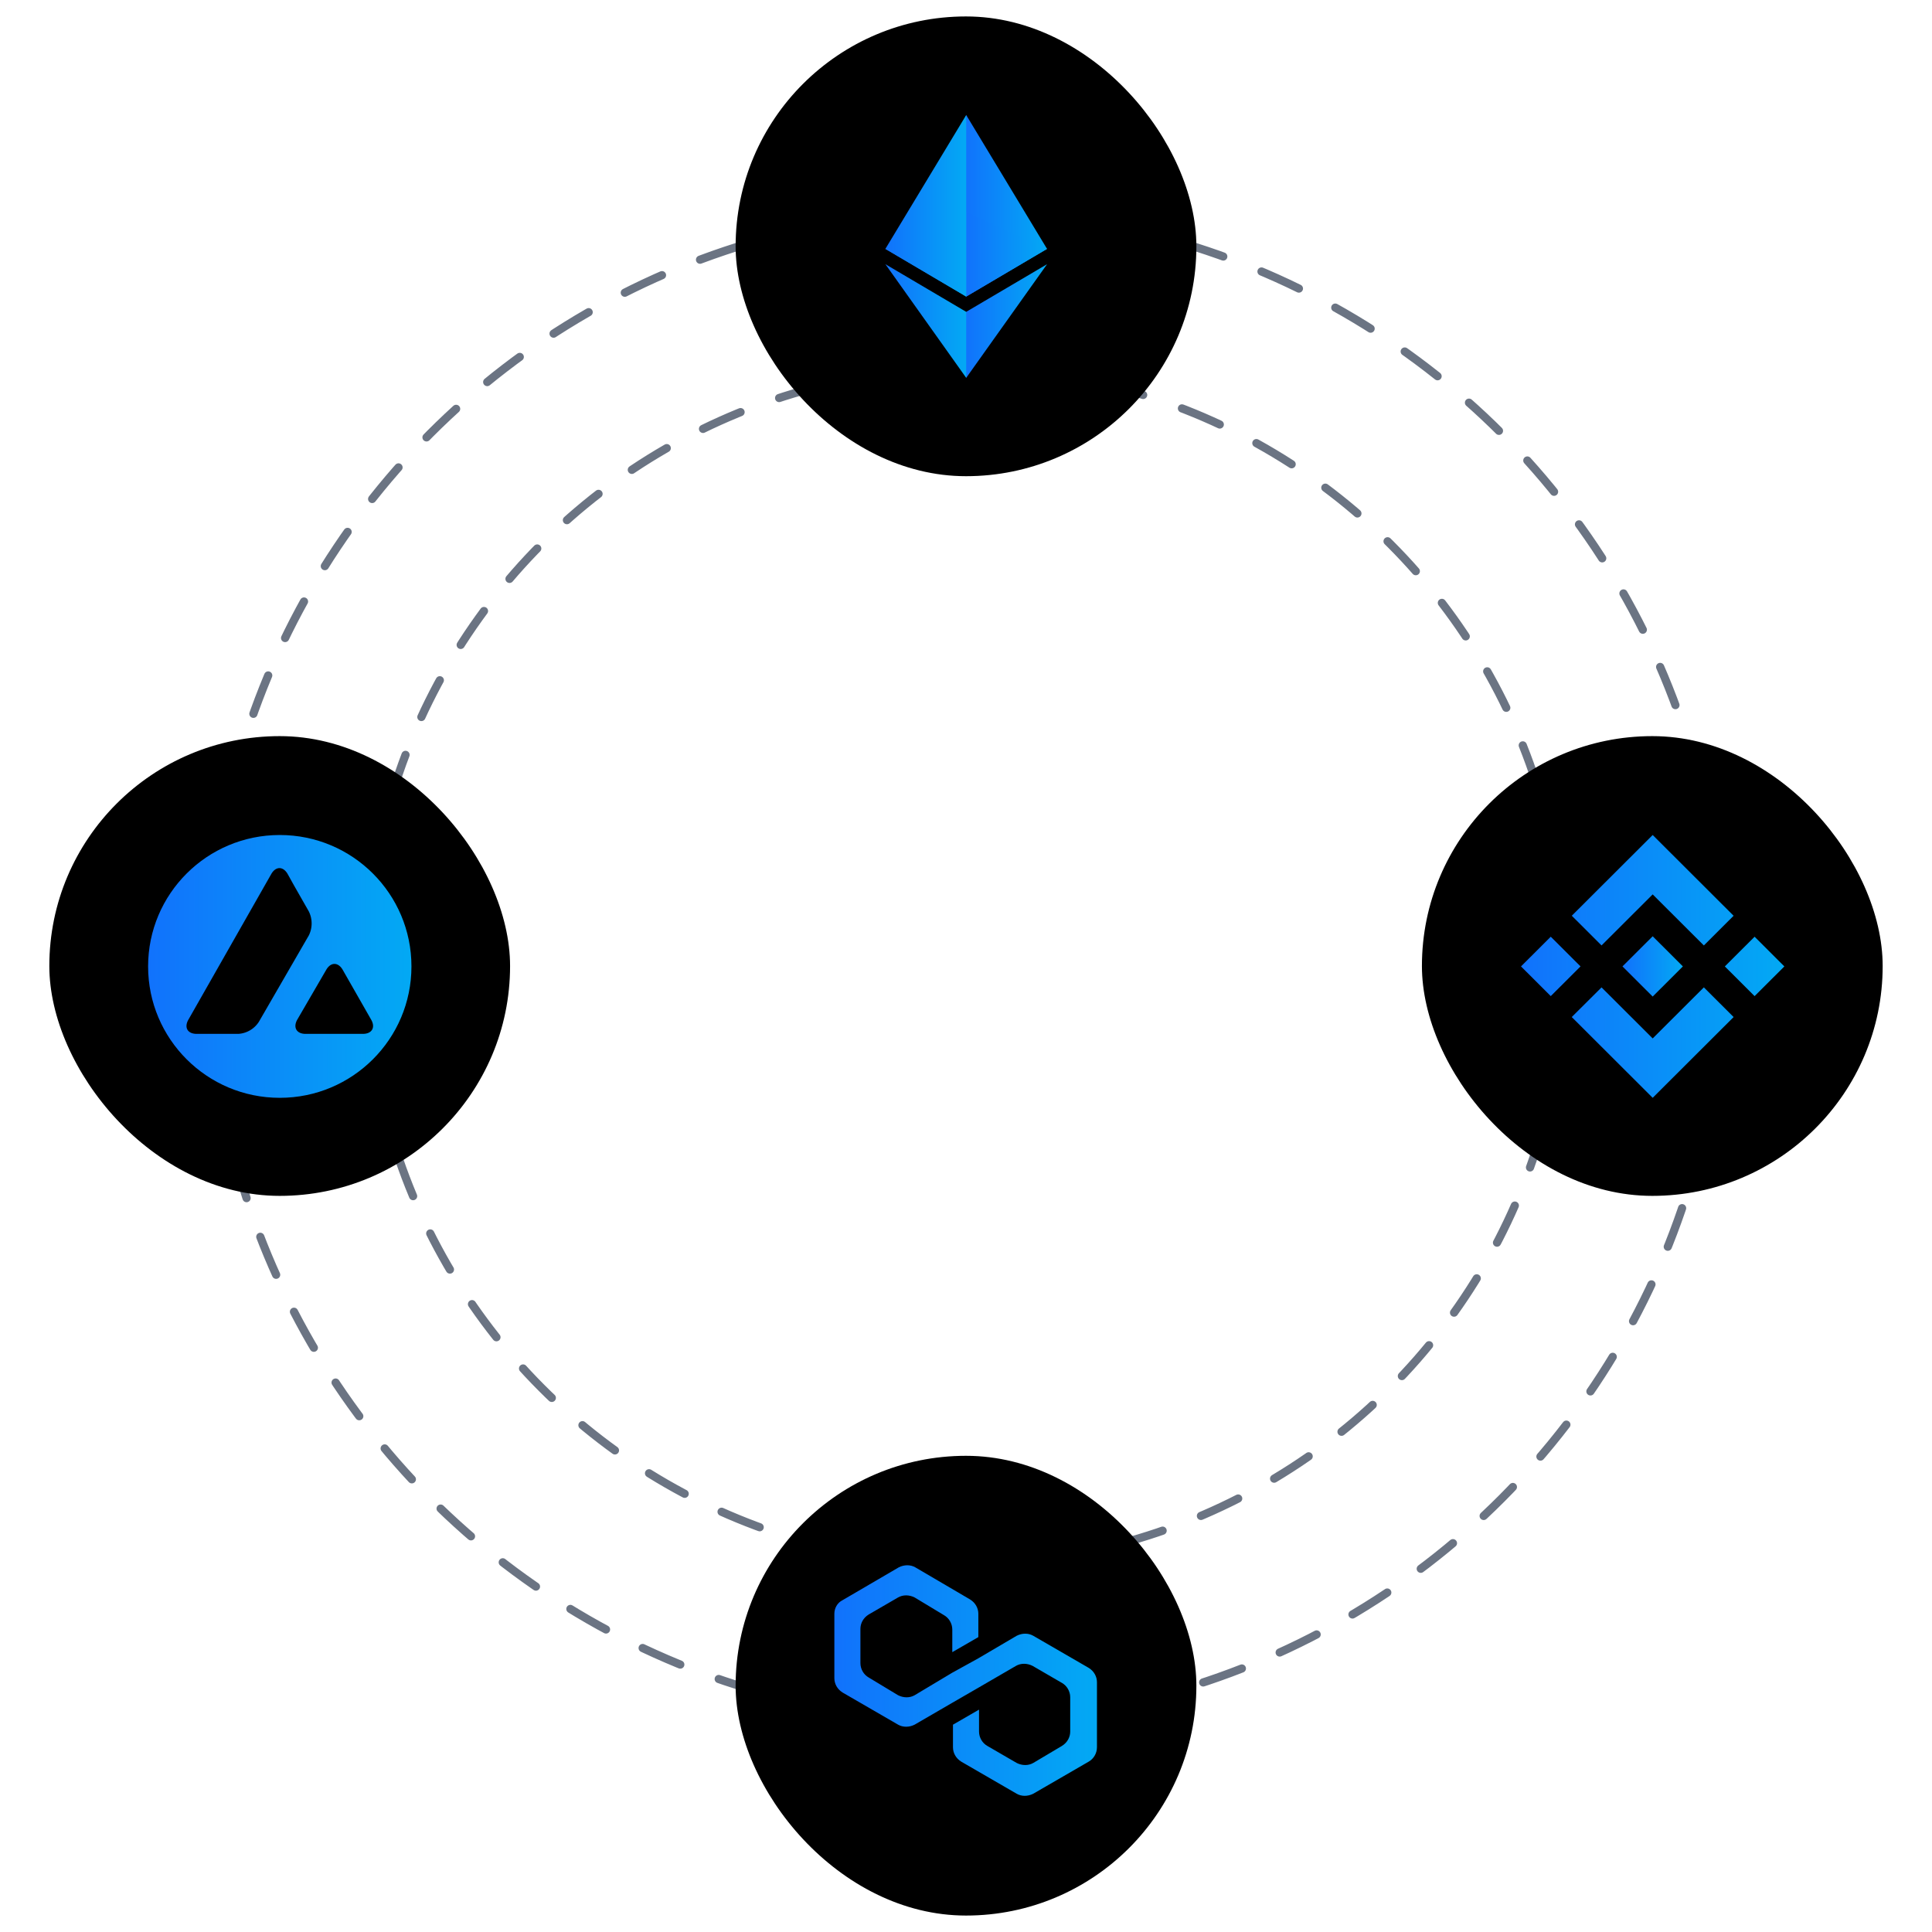 <svg xmlns="http://www.w3.org/2000/svg" width="470" height="470" style="fill:none">
    <ellipse cx="235.001" cy="235.001" rx="183.935" ry="183.55"
        style="stroke:#6b7483;stroke-width:1.999;stroke-linecap:round;stroke-linejoin:round;stroke-dasharray:9.997,9.997" />
    <ellipse cx="235" cy="235" rx="145.734" ry="145.428"
        style="stroke:#6b7483;stroke-width:1.999;stroke-linecap:round;stroke-linejoin:round;stroke-dasharray:9.997,9.997" />
    <rect x="345.913" y="179.078" width="112.087" height="111.844" rx="56.043" style="fill:#000;stroke-width:1" />
    <g clip-path="url(#a)" transform="matrix(1.001 0 0 .999 -11.19 -19.145)">
        <path
            d="m400.398 249.393 12.429-12.429 12.435 12.435 7.232-7.232-19.667-19.667-19.661 19.661zm-19.571 5.107 7.232-7.233 7.232 7.231-7.232 7.233zm19.571 5.107 12.429 12.429 12.435-12.434 7.236 7.228-.004.004-19.667 19.666-19.661-19.661-.01-.01 7.243-7.222zm29.965-5.104 7.232-7.232 7.232 7.232-7.232 7.232z"
            style="fill:url(#b)" />
        <path
            d="M420.162 254.497h.003l-7.338-7.339-5.424 5.423-.623.623-1.285 1.285-.011.01.011.011 7.332 7.333 7.338-7.339.004-.004-.007-.003"
            style="fill:url(#c)" />
    </g>
    <rect x="178.957" y="354.156" width="112.087" height="111.844" rx="56.043" style="fill:#000;stroke-width:1" />
    <path
        d="M251.346 397.928c-1.167-.666-2.668-.666-4.003 0l-9.34 5.492-6.338 3.496-9.174 5.492c-1.168.666-2.67.666-4.003 0l-7.173-4.327c-1.167-.666-2.001-1.997-2.001-3.495v-8.323c0-1.33.667-2.662 2.001-3.495l7.173-4.16c1.168-.666 2.669-.666 4.003 0l7.172 4.327c1.167.666 2.002 1.997 2.002 3.495v5.492l6.338-3.661v-5.659c0-1.332-.668-2.663-2.002-3.495l-13.343-7.823c-1.168-.665-2.669-.665-4.003 0l-13.678 7.99c-1.334.665-2.001 1.996-2.001 3.328v15.645c0 1.332.667 2.663 2.001 3.495l13.51 7.823c1.169.665 2.67.665 4.004 0l9.174-5.327 6.338-3.66 9.174-5.327c1.167-.665 2.668-.665 4.003 0l7.172 4.161c1.168.666 2.001 1.997 2.001 3.495v8.322c0 1.332-.666 2.663-2.001 3.495l-7.006 4.16c-1.167.667-2.668.667-4.003 0l-7.171-4.16c-1.168-.665-2.002-1.998-2.002-3.495v-5.326l-6.339 3.662v5.492c0 1.331.668 2.662 2.002 3.495l13.51 7.822c1.168.666 2.67.666 4.003 0l13.51-7.822c1.169-.666 2.002-1.997 2.002-3.495v-15.812c0-1.33-.666-2.662-2.001-3.495z"
        style="fill:url(#d);stroke-width:1" />
    <rect x="12" y="179.078" width="112.087" height="111.844" rx="56.043" style="fill:#000;stroke-width:1" />
    <g clip-path="url(#e)" transform="matrix(1.001 0 0 .999 -11.19 -19.145)">
        <path
            d="M79.172 286.5c17.673 0 32-14.327 32-32 0-17.673-14.327-32-32-32-17.673 0-32 14.327-32 32 0 17.673 14.327 32 32 32z"
            style="fill:url(#f)" />
        <path
            d="M90.46 255.331c1.108-1.915 2.897-1.915 4.006 0l6.904 12.12c1.109 1.915.202 3.477-2.016 3.477H85.446c-2.192 0-3.1-1.562-2.016-3.477zm-13.354-23.332c1.108-1.915 2.872-1.915 3.98 0l1.538 2.771 3.628 6.375a6.623 6.623 0 0 1 0 5.77l-12.17 21.09a6.4 6.4 0 0 1-4.99 2.923H58.99c-2.217 0-3.124-1.537-2.016-3.477z"
            style="fill:#000" />
    </g>
    <rect x="178.957" y="4" width="112.087" height="111.844" rx="56.043" style="fill:#000;stroke-width:1" />
    <g clip-path="url(#g)" transform="matrix(1.001 0 0 .999 -11.19 -19.145)">
        <path d="m245.994 47.178-.43 1.458v42.318l.43.428 19.643-11.61z" style="fill:url(#h)" />
        <path d="M245.994 47.178 226.351 79.77l19.643 11.611v-20.54Z" style="fill:url(#i)" />
        <path d="m245.994 95.101-.242.295v15.075l.242.706 19.655-27.68z" style="fill:url(#j)" />
        <path d="M245.994 111.177V95.101l-19.643-11.605Z" style="fill:url(#k)" />
        <path d="m245.994 91.382 19.643-11.612-19.643-8.928Z" style="fill:url(#l)" />
        <path d="m226.351 79.77 19.643 11.612v-20.54Z" style="fill:url(#m)" />
    </g>
    <defs>
        <linearGradient id="b" x1="380.827" y1="254.5" x2="444.827" y2="254.5" gradientUnits="userSpaceOnUse">
            <stop stop-color="#1172FC" />
            <stop offset="1" stop-color="#03A9F4" />
        </linearGradient>
        <linearGradient id="c" x1="405.484" y1="254.501" x2="420.169" y2="254.501" gradientUnits="userSpaceOnUse">
            <stop stop-color="#1172FC" />
            <stop offset="1" stop-color="#03A9F4" />
        </linearGradient>
        <linearGradient id="d" x1="214" y1="428.572" x2="277.833" y2="428.572" gradientUnits="userSpaceOnUse"
            gradientTransform="matrix(1.001 0 0 .999 -11.19 -19.145)">
            <stop stop-color="#1172FC" />
            <stop offset="1" stop-color="#03A9F4" />
        </linearGradient>
        <linearGradient id="f" x1="47.172" y1="254.5" x2="111.172" y2="254.5" gradientUnits="userSpaceOnUse">
            <stop stop-color="#1172FC" />
            <stop offset="1" stop-color="#03A9F4" />
        </linearGradient>
        <linearGradient id="h" x1="245.564" y1="69.28" x2="265.637" y2="69.28" gradientUnits="userSpaceOnUse">
            <stop stop-color="#1172FC" />
            <stop offset="1" stop-color="#03A9F4" />
        </linearGradient>
        <linearGradient id="i" x1="226.351" y1="69.28" x2="245.994" y2="69.28" gradientUnits="userSpaceOnUse">
            <stop stop-color="#1172FC" />
            <stop offset="1" stop-color="#03A9F4" />
        </linearGradient>
        <linearGradient id="j" x1="245.752" y1="97.337" x2="265.649" y2="97.337" gradientUnits="userSpaceOnUse">
            <stop stop-color="#1172FC" />
            <stop offset="1" stop-color="#03A9F4" />
        </linearGradient>
        <linearGradient id="k" x1="226.351" y1="97.337" x2="245.994" y2="97.337" gradientUnits="userSpaceOnUse">
            <stop stop-color="#1172FC" />
            <stop offset="1" stop-color="#03A9F4" />
        </linearGradient>
        <linearGradient id="l" x1="245.994" y1="81.112" x2="265.637" y2="81.112" gradientUnits="userSpaceOnUse">
            <stop stop-color="#1172FC" />
            <stop offset="1" stop-color="#03A9F4" />
        </linearGradient>
        <linearGradient id="m" x1="226.351" y1="81.112" x2="245.994" y2="81.112" gradientUnits="userSpaceOnUse">
            <stop stop-color="#1172FC" />
            <stop offset="1" stop-color="#03A9F4" />
        </linearGradient>
        <clipPath id="a">
            <path transform="translate(380.827 222.5)" style="fill:#fff" d="M0 0h64v64H0z" />
        </clipPath>
        <clipPath id="e">
            <path transform="translate(47.172 222.5)" style="fill:#fff" d="M0 0h64v64H0z" />
        </clipPath>
        <clipPath id="g">
            <path transform="translate(214 47.178)" style="fill:#fff" d="M0 0h64v64H0z" />
        </clipPath>
    </defs>
</svg>